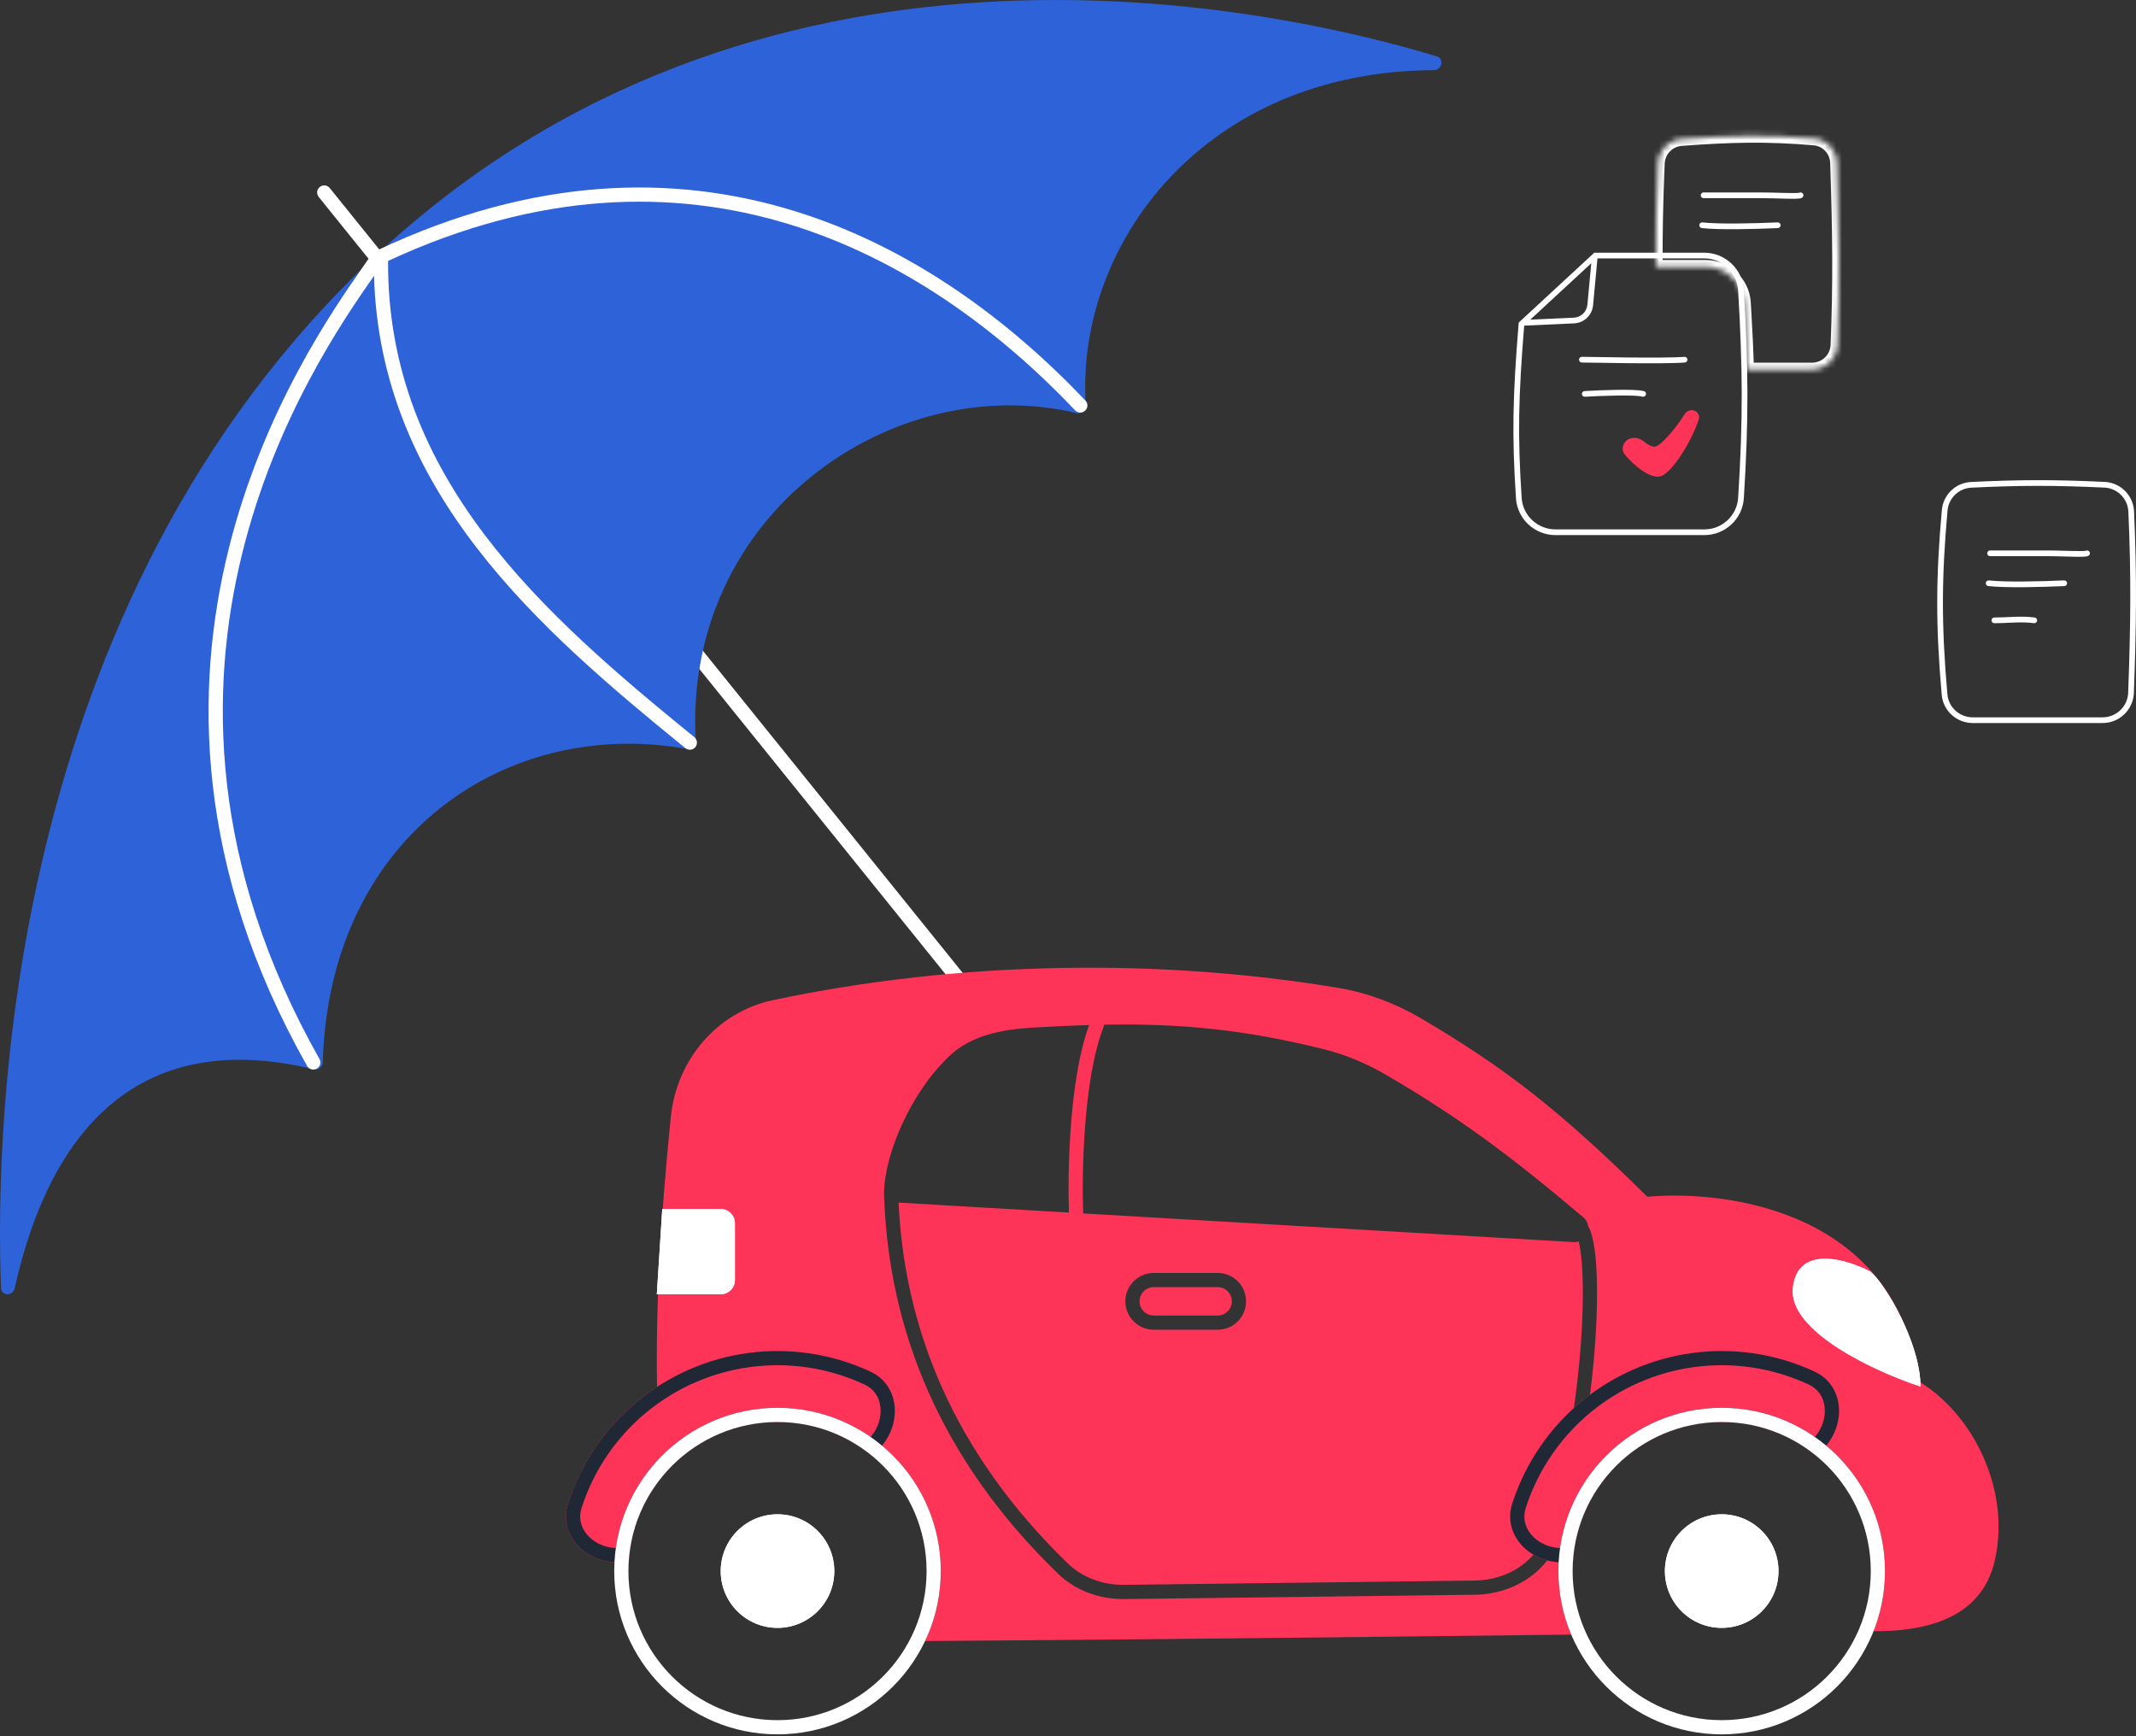 <?xml version="1.0" encoding="UTF-8"?> <svg xmlns="http://www.w3.org/2000/svg" width="374" height="304" viewBox="0 0 374 304" fill="none"><rect x="0" y="0" width="374" height="304" fill="#333333" stroke="none"/> <path fill-rule="evenodd" clip-rule="evenodd" d="M56.009 32.727C56.551 32.306 57.332 32.404 57.753 32.947L172.829 175.656C173.25 176.199 173.151 176.98 172.609 177.401C172.067 177.822 171.286 177.723 170.865 177.181L55.79 34.471C55.369 33.929 55.467 33.148 56.009 32.727Z" fill="white"></path> <path d="M54.914 187.24C24.805 179.95 8.883 197.273 2.571 225.579C2.252 227.009 0.232 226.978 0.177 225.514C-0.969 195.171 1.509 102.056 68.727 42.075C136.34 -18.259 224.045 1.533 251.55 9.864C252.936 10.284 252.474 12.282 251.026 12.289C210.792 12.457 188.28 42.884 190.112 70.973C190.169 71.846 189.351 72.535 188.499 72.334C156.456 64.737 119.637 89.852 121.811 129.79C121.857 130.618 121.107 131.289 120.29 131.144C88.651 125.492 57.633 146.391 56.516 186.022C56.493 186.834 55.704 187.431 54.914 187.24Z" fill="#2E62D9"></path> <path fill-rule="evenodd" clip-rule="evenodd" d="M67.951 45.691C94.425 33.403 117.921 33.107 138.014 39.219C158.318 45.395 175.234 58.14 188.253 71.855C188.726 72.353 189.512 72.374 190.01 71.901C190.508 71.428 190.529 70.642 190.056 70.144C176.845 56.226 159.577 43.179 138.738 36.84C117.866 30.492 93.496 30.901 66.186 43.772L65.486 44.102L65.473 44.876C65.473 44.883 65.473 44.89 65.473 44.896C65.079 44.897 64.691 45.084 64.45 45.433C64.175 45.832 63.865 46.276 63.525 46.764C53.171 61.603 14.468 117.072 53.772 186.659C54.109 187.257 54.868 187.468 55.465 187.13C56.063 186.793 56.274 186.034 55.937 185.437C17.517 117.414 55.058 63.249 65.492 48.29C66.511 86.15 94.555 110.294 120.003 131.009C120.536 131.442 121.319 131.362 121.752 130.829C122.185 130.297 122.105 129.514 121.573 129.081C95.417 107.789 67.724 83.718 67.951 45.691Z" fill="white"></path> <path d="M202.016 225.388H213.204C214.577 225.388 215.69 226.501 215.69 227.874C215.69 229.247 214.577 230.36 213.204 230.36H202.016C200.643 230.36 199.53 229.247 199.53 227.874C199.53 226.501 200.643 225.388 202.016 225.388Z" fill="#FD3458"></path> <path fill-rule="evenodd" clip-rule="evenodd" d="M115.553 255.267C120.753 249.874 128.052 246.519 136.136 246.519C151.925 246.519 164.726 259.319 164.726 275.109C164.726 279.494 163.738 283.648 161.974 287.362C198.838 287.106 241.918 286.62 275.112 286.23C273.668 282.811 272.869 279.053 272.869 275.109C272.869 259.319 285.669 246.519 301.459 246.519C317.248 246.519 330.048 259.319 330.048 275.109C330.048 278.827 329.339 282.379 328.047 285.638C328.16 285.637 328.264 285.637 328.36 285.637C342.617 285.637 347.759 279.827 349.271 273.274C352.122 260.911 345.469 247.596 335.964 241.89C332.162 212.409 303.013 208.288 288.439 209.556C272.983 194.294 263.207 186.753 248.616 178.211C244.174 175.611 239.303 173.814 234.226 172.969C203.095 167.788 168.177 168.184 135.34 175.134C125.518 177.213 118.453 185.619 117.453 195.609C115.078 219.355 114.401 237.076 115.553 255.267ZM187.165 212.332L157.339 210.586C158.344 232.284 166.692 254.109 186.936 273.738C189.545 276.267 193.122 277.565 196.821 277.519L258.251 276.767C264.049 276.696 269.241 273.32 270.91 267.949C274.277 257.113 276.196 244.512 276.87 234.284C277.206 229.171 277.229 224.684 276.974 221.331C276.85 219.699 276.662 218.369 276.425 217.381C276.138 217.476 275.82 217.52 275.478 217.5L189.657 212.478C189.525 208.811 189.543 202.995 190.012 196.969C190.504 190.673 191.48 184.275 193.228 179.853C193.284 179.713 193.312 179.569 193.315 179.426C206.912 179.19 217.892 180.304 231.565 183.664C235.396 184.606 239.074 186.114 242.486 188.097C255.35 195.572 264.38 202.299 277.22 213.154C277.743 213.595 278.017 214.154 278.086 214.723C278.158 214.849 278.223 214.977 278.282 215.105C278.495 215.565 278.67 216.105 278.817 216.697C279.111 217.881 279.32 219.393 279.453 221.142C279.72 224.65 279.692 229.262 279.35 234.448C278.668 244.818 276.723 257.62 273.284 268.686C271.246 275.248 264.978 279.171 258.281 279.253L196.851 280.005C192.562 280.058 188.331 278.554 185.205 275.522C164.37 255.321 155.788 232.745 154.838 210.304C154.791 209.821 154.773 209.304 154.785 208.758L154.782 208.64C154.78 208.564 154.785 208.49 154.796 208.418C155.079 201.794 159.468 191.266 166.304 184.849C170.13 181.257 175.532 180.262 180.77 179.946C184.273 179.734 187.564 179.578 190.707 179.487C188.95 184.227 188.01 190.669 187.534 196.776C187.066 202.777 187.038 208.57 187.165 212.332ZM197.044 227.874C197.044 225.128 199.27 222.902 202.016 222.902H213.204C215.95 222.902 218.176 225.128 218.176 227.874C218.176 230.62 215.95 232.846 213.204 232.846H202.016C199.27 232.846 197.044 230.62 197.044 227.874Z" fill="#FD3458"></path> <path fill-rule="evenodd" clip-rule="evenodd" d="M152.421 240.186C157.398 242.507 157.946 248.919 154.431 253.14L152.84 255.05C148.313 251.277 142.49 249.007 136.136 249.007C122.194 249.007 110.806 259.936 110.07 273.693L107.588 273.559C102.104 273.261 97.778 268.495 99.466 263.269C100.626 259.677 102.312 256.259 104.485 253.129C108.561 247.26 114.188 242.64 120.738 239.785C127.288 236.93 134.503 235.952 141.576 236.961C145.348 237.499 149.001 238.591 152.421 240.186Z" fill="#FD3458"></path> <path fill-rule="evenodd" clip-rule="evenodd" d="M154.146 246.276C153.926 244.614 153.017 243.207 151.37 242.439C148.171 240.947 144.754 239.926 141.225 239.422C134.608 238.479 127.859 239.393 121.731 242.064C115.604 244.735 110.34 249.057 106.527 254.547C104.494 257.475 102.917 260.673 101.832 264.033C101.274 265.761 101.686 267.386 102.754 268.678C103.852 270.006 105.649 270.964 107.723 271.076L107.828 271.082C109.786 257.199 121.713 246.521 136.136 246.521C142.199 246.521 147.825 248.41 152.452 251.631L152.521 251.549C153.85 249.953 154.371 247.984 154.146 246.276ZM154.431 253.14L154.431 253.14C157.946 248.919 157.398 242.507 152.421 240.186C149.001 238.591 145.348 237.499 141.576 236.961C134.503 235.952 127.288 236.93 120.738 239.785C114.188 242.64 108.561 247.26 104.485 253.129C102.312 256.259 100.626 259.677 99.466 263.269C97.779 268.495 102.104 273.26 107.588 273.559C107.588 273.559 107.588 273.559 107.588 273.559L110.07 273.693C110.071 273.679 110.072 273.665 110.072 273.65C110.83 259.913 122.209 249.007 136.136 249.007C142.48 249.007 148.296 251.27 152.82 255.034C152.827 255.039 152.833 255.045 152.84 255.05L154.431 253.14Z" fill="#202836"></path> <path fill-rule="evenodd" clip-rule="evenodd" d="M317.743 240.186C322.721 242.507 323.268 248.919 319.754 253.14L318.162 255.05C313.636 251.277 307.812 249.007 301.458 249.007C287.517 249.007 276.128 259.936 275.392 273.693L272.911 273.559C267.427 273.261 263.101 268.495 264.789 263.269C265.948 259.677 267.635 256.259 269.808 253.129C273.883 247.26 279.511 242.64 286.061 239.785C292.611 236.93 299.825 235.952 306.899 236.961C310.671 237.499 314.323 238.591 317.743 240.186Z" fill="#FD3458"></path> <path fill-rule="evenodd" clip-rule="evenodd" d="M319.468 246.276C319.249 244.614 318.339 243.207 316.693 242.439C313.493 240.947 310.076 239.926 306.548 239.422C299.931 238.479 293.181 239.393 287.054 242.064C280.927 244.735 275.662 249.057 271.85 254.547C269.817 257.475 268.239 260.673 267.154 264.033C266.596 265.761 267.008 267.386 268.076 268.678C269.174 270.006 270.972 270.964 273.046 271.076L273.15 271.082C275.109 257.199 287.036 246.521 301.458 246.521C307.521 246.521 313.148 248.41 317.775 251.631L317.843 251.549C319.172 249.953 319.694 247.984 319.468 246.276ZM319.753 253.14L319.754 253.14C323.268 248.919 322.721 242.507 317.743 240.186C314.323 238.591 310.671 237.499 306.899 236.961C299.825 235.952 292.611 236.93 286.061 239.785C279.511 242.64 273.883 247.26 269.808 253.129C267.635 256.259 265.948 259.677 264.789 263.269C263.101 268.495 267.426 273.26 272.91 273.559C272.91 273.559 272.91 273.559 272.911 273.559L275.392 273.693C275.393 273.679 275.394 273.665 275.395 273.65C276.152 259.913 287.532 249.007 301.458 249.007C307.803 249.007 313.619 251.27 318.143 255.034C318.149 255.039 318.156 255.045 318.162 255.05L319.753 253.14Z" fill="#202836"></path> <path d="M146.08 275.109C146.08 280.601 141.628 285.053 136.136 285.053C130.644 285.053 126.192 280.601 126.192 275.109C126.192 269.617 130.644 265.165 136.136 265.165C141.628 265.165 146.08 269.617 146.08 275.109Z" fill="white"></path> <path fill-rule="evenodd" clip-rule="evenodd" d="M146.08 275.109C146.08 280.601 141.628 285.053 136.136 285.053C130.644 285.053 126.192 280.601 126.192 275.109C126.192 269.617 130.644 265.165 136.136 265.165C141.628 265.165 146.08 269.617 146.08 275.109ZM143.594 275.109C143.594 279.228 140.255 282.567 136.136 282.567C132.017 282.567 128.678 279.228 128.678 275.109C128.678 270.99 132.017 267.651 136.136 267.651C140.255 267.651 143.594 270.99 143.594 275.109Z" fill="white"></path> <path fill-rule="evenodd" clip-rule="evenodd" d="M164.725 275.109C164.725 290.899 151.925 303.699 136.136 303.699C120.346 303.699 107.546 290.899 107.546 275.109C107.546 259.32 120.346 246.52 136.136 246.52C151.925 246.52 164.725 259.32 164.725 275.109ZM162.239 275.109C162.239 289.526 150.552 301.213 136.136 301.213C121.719 301.213 110.032 289.526 110.032 275.109C110.032 260.693 121.719 249.006 136.136 249.006C150.552 249.006 162.239 260.693 162.239 275.109Z" fill="white"></path> <path d="M311.403 275.109C311.403 280.601 306.951 285.053 301.459 285.053C295.967 285.053 291.514 280.601 291.514 275.109C291.514 269.617 295.967 265.165 301.459 265.165C306.951 265.165 311.403 269.617 311.403 275.109Z" fill="white"></path> <path fill-rule="evenodd" clip-rule="evenodd" d="M327.562 275.109C327.562 289.526 315.875 301.213 301.459 301.213C287.042 301.213 275.355 289.526 275.355 275.109C275.355 260.693 287.042 249.006 301.459 249.006C315.875 249.006 327.562 260.693 327.562 275.109ZM330.048 275.109C330.048 290.899 317.248 303.699 301.459 303.699C285.669 303.699 272.869 290.899 272.869 275.109C272.869 259.32 285.669 246.52 301.459 246.52C317.248 246.52 330.048 259.32 330.048 275.109ZM308.917 275.109C308.917 279.228 305.578 282.567 301.459 282.567C297.34 282.567 294 279.228 294 275.109C294 270.99 297.34 267.651 301.459 267.651C305.578 267.651 308.917 270.99 308.917 275.109ZM311.403 275.109C311.403 280.601 306.951 285.053 301.459 285.053C295.967 285.053 291.514 280.601 291.514 275.109C291.514 269.617 295.967 265.165 301.459 265.165C306.951 265.165 311.403 269.617 311.403 275.109Z" fill="white"></path> <path d="M313.917 225.561C313.14 233.219 328.491 240.238 336.263 242.79C336.263 235.134 330.048 224.768 327.521 222.69C323.31 220.457 314.695 217.904 313.917 225.561Z" fill="white"></path> <path fill-rule="evenodd" clip-rule="evenodd" d="M336.263 242.79C336.263 241.919 336.183 241.013 336.037 240.088C334.897 232.883 329.761 224.531 327.521 222.69C323.31 220.457 314.695 217.904 313.917 225.561C313.217 232.458 325.6 238.837 333.746 241.901C334.644 242.239 335.491 242.537 336.263 242.79ZM333.306 239.064C332.758 236.675 331.776 234.123 330.608 231.744C329.722 229.937 328.765 228.308 327.896 227.026C327.111 225.868 326.481 225.119 326.102 224.754C324.177 223.773 321.549 222.873 319.467 222.903C318.419 222.918 317.755 223.164 317.351 223.494C316.993 223.786 316.535 224.39 316.391 225.813C316.289 226.818 316.686 228.052 317.913 229.551C319.133 231.044 320.983 232.555 323.229 233.999C326.385 236.03 330.083 237.777 333.306 239.064Z" fill="white"></path> <path d="M115.956 211.715H126.192C127.565 211.715 128.678 212.828 128.678 214.201V224.145C128.678 225.518 127.565 226.631 126.192 226.631H115.004L115.956 211.715Z" fill="white"></path> <path fill-rule="evenodd" clip-rule="evenodd" d="M118.289 214.201L117.654 224.145H126.192V214.201H118.289ZM126.192 226.631C127.565 226.631 128.678 225.518 128.678 224.145V214.201C128.678 212.828 127.565 211.715 126.192 211.715H115.956L115.004 226.631H126.192Z" fill="white"></path> <path d="M365.878 96.664C366.001 96.911 365.901 97.211 365.654 97.334C365.507 97.408 365.324 97.438 365.176 97.455C365.01 97.475 364.81 97.486 364.587 97.492C364.14 97.504 363.562 97.496 362.904 97.481C362.572 97.473 362.219 97.463 361.848 97.453C360.738 97.422 359.475 97.387 358.188 97.387C354.49 97.387 350.638 97.387 349.099 97.387L348.447 97.387C348.171 97.387 347.947 97.163 347.947 96.887C347.947 96.612 348.171 96.388 348.447 96.388L349.055 96.388C350.564 96.388 354.455 96.388 358.188 96.388C359.49 96.388 360.774 96.423 361.887 96.454C362.254 96.464 362.603 96.474 362.927 96.482C363.586 96.497 364.141 96.505 364.56 96.493C364.77 96.488 364.936 96.478 365.059 96.463C365.148 96.453 365.193 96.442 365.208 96.438C365.212 96.437 365.214 96.437 365.214 96.437C365.214 96.437 365.213 96.438 365.21 96.439C365.456 96.318 365.755 96.418 365.878 96.664Z" fill="white"></path> <path d="M347.7 102.079C347.73 101.804 347.976 101.606 348.251 101.636C351.286 101.964 357.148 101.816 361.413 101.633C361.689 101.622 361.922 101.835 361.934 102.111C361.946 102.387 361.732 102.62 361.456 102.632C357.209 102.814 351.268 102.967 348.143 102.629C347.869 102.599 347.671 102.353 347.7 102.079Z" fill="white"></path> <path d="M351.702 109.052C350.895 109.088 350.055 109.126 349.196 109.126C348.92 109.126 348.696 108.902 348.696 108.626C348.696 108.35 348.92 108.127 349.196 108.127C350.033 108.127 350.833 108.091 351.629 108.055C352.007 108.038 352.383 108.021 352.762 108.008C353.926 107.968 355.087 107.967 356.259 108.132C356.532 108.17 356.723 108.423 356.684 108.696C356.646 108.969 356.393 109.159 356.12 109.121C355.035 108.969 353.943 108.967 352.796 109.007C352.439 109.019 352.074 109.035 351.702 109.052Z" fill="white"></path> <path fill-rule="evenodd" clip-rule="evenodd" d="M340.005 89.307C340.245 86.621 342.433 84.527 345.125 84.396C353.565 83.986 359.833 83.971 368.516 84.385C371.31 84.519 373.541 86.764 373.662 89.559C374.154 100.842 374.078 109.068 373.628 121.333C373.52 124.279 371.095 126.61 368.147 126.61H345.415C342.597 126.61 340.228 124.475 339.981 121.667C338.907 109.445 338.952 101.096 340.005 89.307ZM345.174 85.394C353.582 84.985 359.818 84.971 368.468 85.383C370.745 85.492 372.565 87.322 372.664 89.602C373.155 100.851 373.079 109.049 372.63 121.296C372.542 123.703 370.559 125.611 368.147 125.611H345.415C343.106 125.611 341.177 123.863 340.977 121.58C339.907 109.417 339.953 101.128 341.001 89.396C341.196 87.209 342.978 85.501 345.174 85.394Z" fill="white"></path> <path d="M295.456 62.938C295.48 63.213 295.277 63.455 295.002 63.479C293.224 63.633 288.949 63.633 285.026 63.595C282.471 63.57 280.061 63.53 278.543 63.504C277.715 63.49 277.152 63.481 276.975 63.481C276.699 63.481 276.476 63.257 276.476 62.981C276.476 62.705 276.699 62.482 276.975 62.482C277.152 62.482 277.724 62.491 278.563 62.505L278.565 62.505C280.093 62.531 282.506 62.571 285.035 62.596C288.98 62.634 293.197 62.633 294.915 62.483C295.19 62.459 295.432 62.663 295.456 62.938Z" fill="white"></path> <path d="M277.504 69.474C278.914 69.391 281.117 69.292 283.139 69.263C284.151 69.248 285.112 69.252 285.904 69.283C286.714 69.315 287.294 69.375 287.578 69.456C287.843 69.532 288.12 69.378 288.196 69.113C288.272 68.848 288.118 68.571 287.853 68.495C287.437 68.377 286.742 68.316 285.943 68.284C285.126 68.252 284.145 68.249 283.125 68.264C281.084 68.293 278.866 68.394 277.446 68.477C277.17 68.493 276.96 68.73 276.976 69.005C276.992 69.28 277.229 69.491 277.504 69.474Z" fill="white"></path> <path fill-rule="evenodd" clip-rule="evenodd" d="M279.152 44.248H298.378C302.042 44.248 305.093 47.08 305.321 50.737C306.15 64.034 306.199 73.653 305.335 87.236C305.102 90.884 302.055 93.703 298.4 93.703H272.368C268.723 93.703 265.677 90.902 265.438 87.264C264.708 76.18 264.86 69.484 265.915 56.487L279.152 44.248ZM304.324 50.8C305.151 64.057 305.199 73.635 304.338 87.172C304.139 90.286 301.536 92.704 298.4 92.704H272.368C269.24 92.704 266.639 90.301 266.435 87.199C265.717 76.305 265.856 69.687 266.874 57.023L275.614 56.625C277.356 56.546 278.774 55.195 278.936 53.458L279.705 45.247H298.378C301.521 45.247 304.129 47.675 304.324 50.8ZM267.94 55.975L278.621 46.1L277.942 53.365C277.826 54.605 276.813 55.571 275.568 55.627L267.94 55.975Z" fill="white"></path> <path d="M289.713 78.217C289.129 78.217 288.403 77.782 287.725 77.231C286.745 76.433 285.238 76.459 284.488 77.476C284.023 78.109 283.979 78.965 284.476 79.573C285.985 81.422 288.633 83.629 290.462 83.462C292.501 83.277 296.131 77.463 297.443 73.433C297.618 72.897 297.382 72.325 296.904 72.026C296.26 71.623 295.405 71.855 294.999 72.496C293.439 74.959 290.73 78.217 289.713 78.217Z" fill="#FD3458"></path> <mask id="path-20-inside-1_28_13519" fill="white"> <path fill-rule="evenodd" clip-rule="evenodd" d="M294.386 24.357C303.045 23.713 309.304 23.545 317.682 24.264C319.874 24.452 321.572 26.277 321.646 28.508C322.055 40.892 322.159 49.299 321.719 60.439C321.625 62.822 319.653 64.703 317.256 64.703H305.91C305.811 61.24 305.642 57.664 305.404 53.778C305.392 53.589 305.381 53.399 305.369 53.209L305.368 53.202L305.356 52.997C305.133 49.46 302.183 46.72 298.639 46.72H298.425H289.929C289.887 40.941 290.003 35.336 290.288 28.595C290.383 26.346 292.145 24.523 294.386 24.357Z"></path> </mask> <path d="M317.682 24.264L317.784 23.076L317.784 23.076L317.682 24.264ZM294.386 24.357L294.474 25.545L294.474 25.545L294.386 24.357ZM321.646 28.508L322.837 28.468L322.837 28.468L321.646 28.508ZM321.719 60.439L322.91 60.486L322.91 60.486L321.719 60.439ZM305.91 64.703L304.719 64.736L304.752 65.894H305.91V64.703ZM305.404 53.778L306.594 53.706L305.404 53.778ZM305.369 53.209L306.558 53.135L306.558 53.134L305.369 53.209ZM305.368 53.202L304.179 53.276L304.179 53.277L305.368 53.202ZM305.356 52.997L306.545 52.923L306.545 52.922L305.356 52.997ZM289.929 46.72L288.738 46.728L288.746 47.912H289.929V46.72ZM290.288 28.595L289.097 28.544L290.288 28.595ZM317.784 23.076C309.321 22.351 302.995 22.522 294.298 23.168L294.474 25.545C303.095 24.905 309.286 24.74 317.58 25.451L317.784 23.076ZM322.837 28.468C322.744 25.652 320.595 23.318 317.784 23.076L317.58 25.451C319.153 25.586 320.4 26.902 320.455 28.547L322.837 28.468ZM322.91 60.486C323.351 49.306 323.247 40.868 322.837 28.468L320.455 28.547C320.863 40.916 320.967 49.291 320.528 60.392L322.91 60.486ZM317.256 65.894C320.286 65.894 322.79 63.516 322.91 60.486L320.528 60.392C320.459 62.128 319.021 63.511 317.256 63.511V65.894ZM305.91 65.894H317.256V63.511H305.91V65.894ZM304.214 53.851C304.451 57.727 304.621 61.29 304.719 64.736L307.101 64.669C307.002 61.191 306.832 57.601 306.594 53.706L304.214 53.851ZM304.179 53.283C304.191 53.473 304.203 53.663 304.214 53.851L306.594 53.706C306.582 53.516 306.57 53.326 306.558 53.135L304.179 53.283ZM304.179 53.277L304.179 53.284L306.558 53.134L306.558 53.127L304.179 53.277ZM304.166 53.072L304.179 53.276L306.558 53.127L306.545 52.923L304.166 53.072ZM298.639 47.912C301.561 47.912 303.984 50.17 304.166 53.072L306.545 52.922C306.283 48.749 302.805 45.528 298.639 45.528V47.912ZM298.425 47.912H298.639V45.528H298.425V47.912ZM289.929 47.912H298.425V45.528H289.929V47.912ZM289.097 28.544C288.812 35.301 288.695 40.926 288.738 46.728L291.121 46.711C291.079 40.956 291.195 35.371 291.479 28.645L289.097 28.544ZM294.298 23.168C291.452 23.379 289.218 25.694 289.097 28.544L291.479 28.645C291.548 26.999 292.839 25.667 294.474 25.545L294.298 23.168Z" fill="white" mask="url(#path-20-inside-1_28_13519)"></path> <path d="M315.717 33.974C315.84 34.22 315.74 34.52 315.494 34.644C315.347 34.717 315.164 34.747 315.016 34.765C314.85 34.784 314.649 34.796 314.426 34.802C313.979 34.814 313.402 34.806 312.743 34.79C312.411 34.782 312.058 34.773 311.688 34.762C310.577 34.732 309.314 34.697 308.027 34.697C304.33 34.696 300.477 34.697 298.938 34.697L298.286 34.697C298.01 34.697 297.786 34.473 297.786 34.197C297.786 33.921 298.01 33.697 298.286 33.697L298.894 33.697C300.403 33.697 304.294 33.697 308.027 33.697C309.33 33.697 310.613 33.733 311.726 33.764C312.093 33.774 312.442 33.784 312.767 33.791C313.425 33.807 313.98 33.814 314.399 33.803C314.609 33.797 314.775 33.787 314.899 33.773C314.987 33.762 315.032 33.752 315.047 33.748C315.051 33.747 315.054 33.747 315.054 33.747C315.054 33.747 315.052 33.748 315.049 33.749C315.296 33.627 315.594 33.728 315.717 33.974Z" fill="white"></path> <path d="M297.54 39.388C297.569 39.114 297.816 38.916 298.09 38.946C301.126 39.274 306.988 39.126 311.253 38.943C311.528 38.931 311.761 39.145 311.773 39.421C311.785 39.696 311.571 39.929 311.295 39.941C307.049 40.123 301.108 40.277 297.983 39.939C297.708 39.909 297.51 39.663 297.54 39.388Z" fill="white"></path> </svg> 
